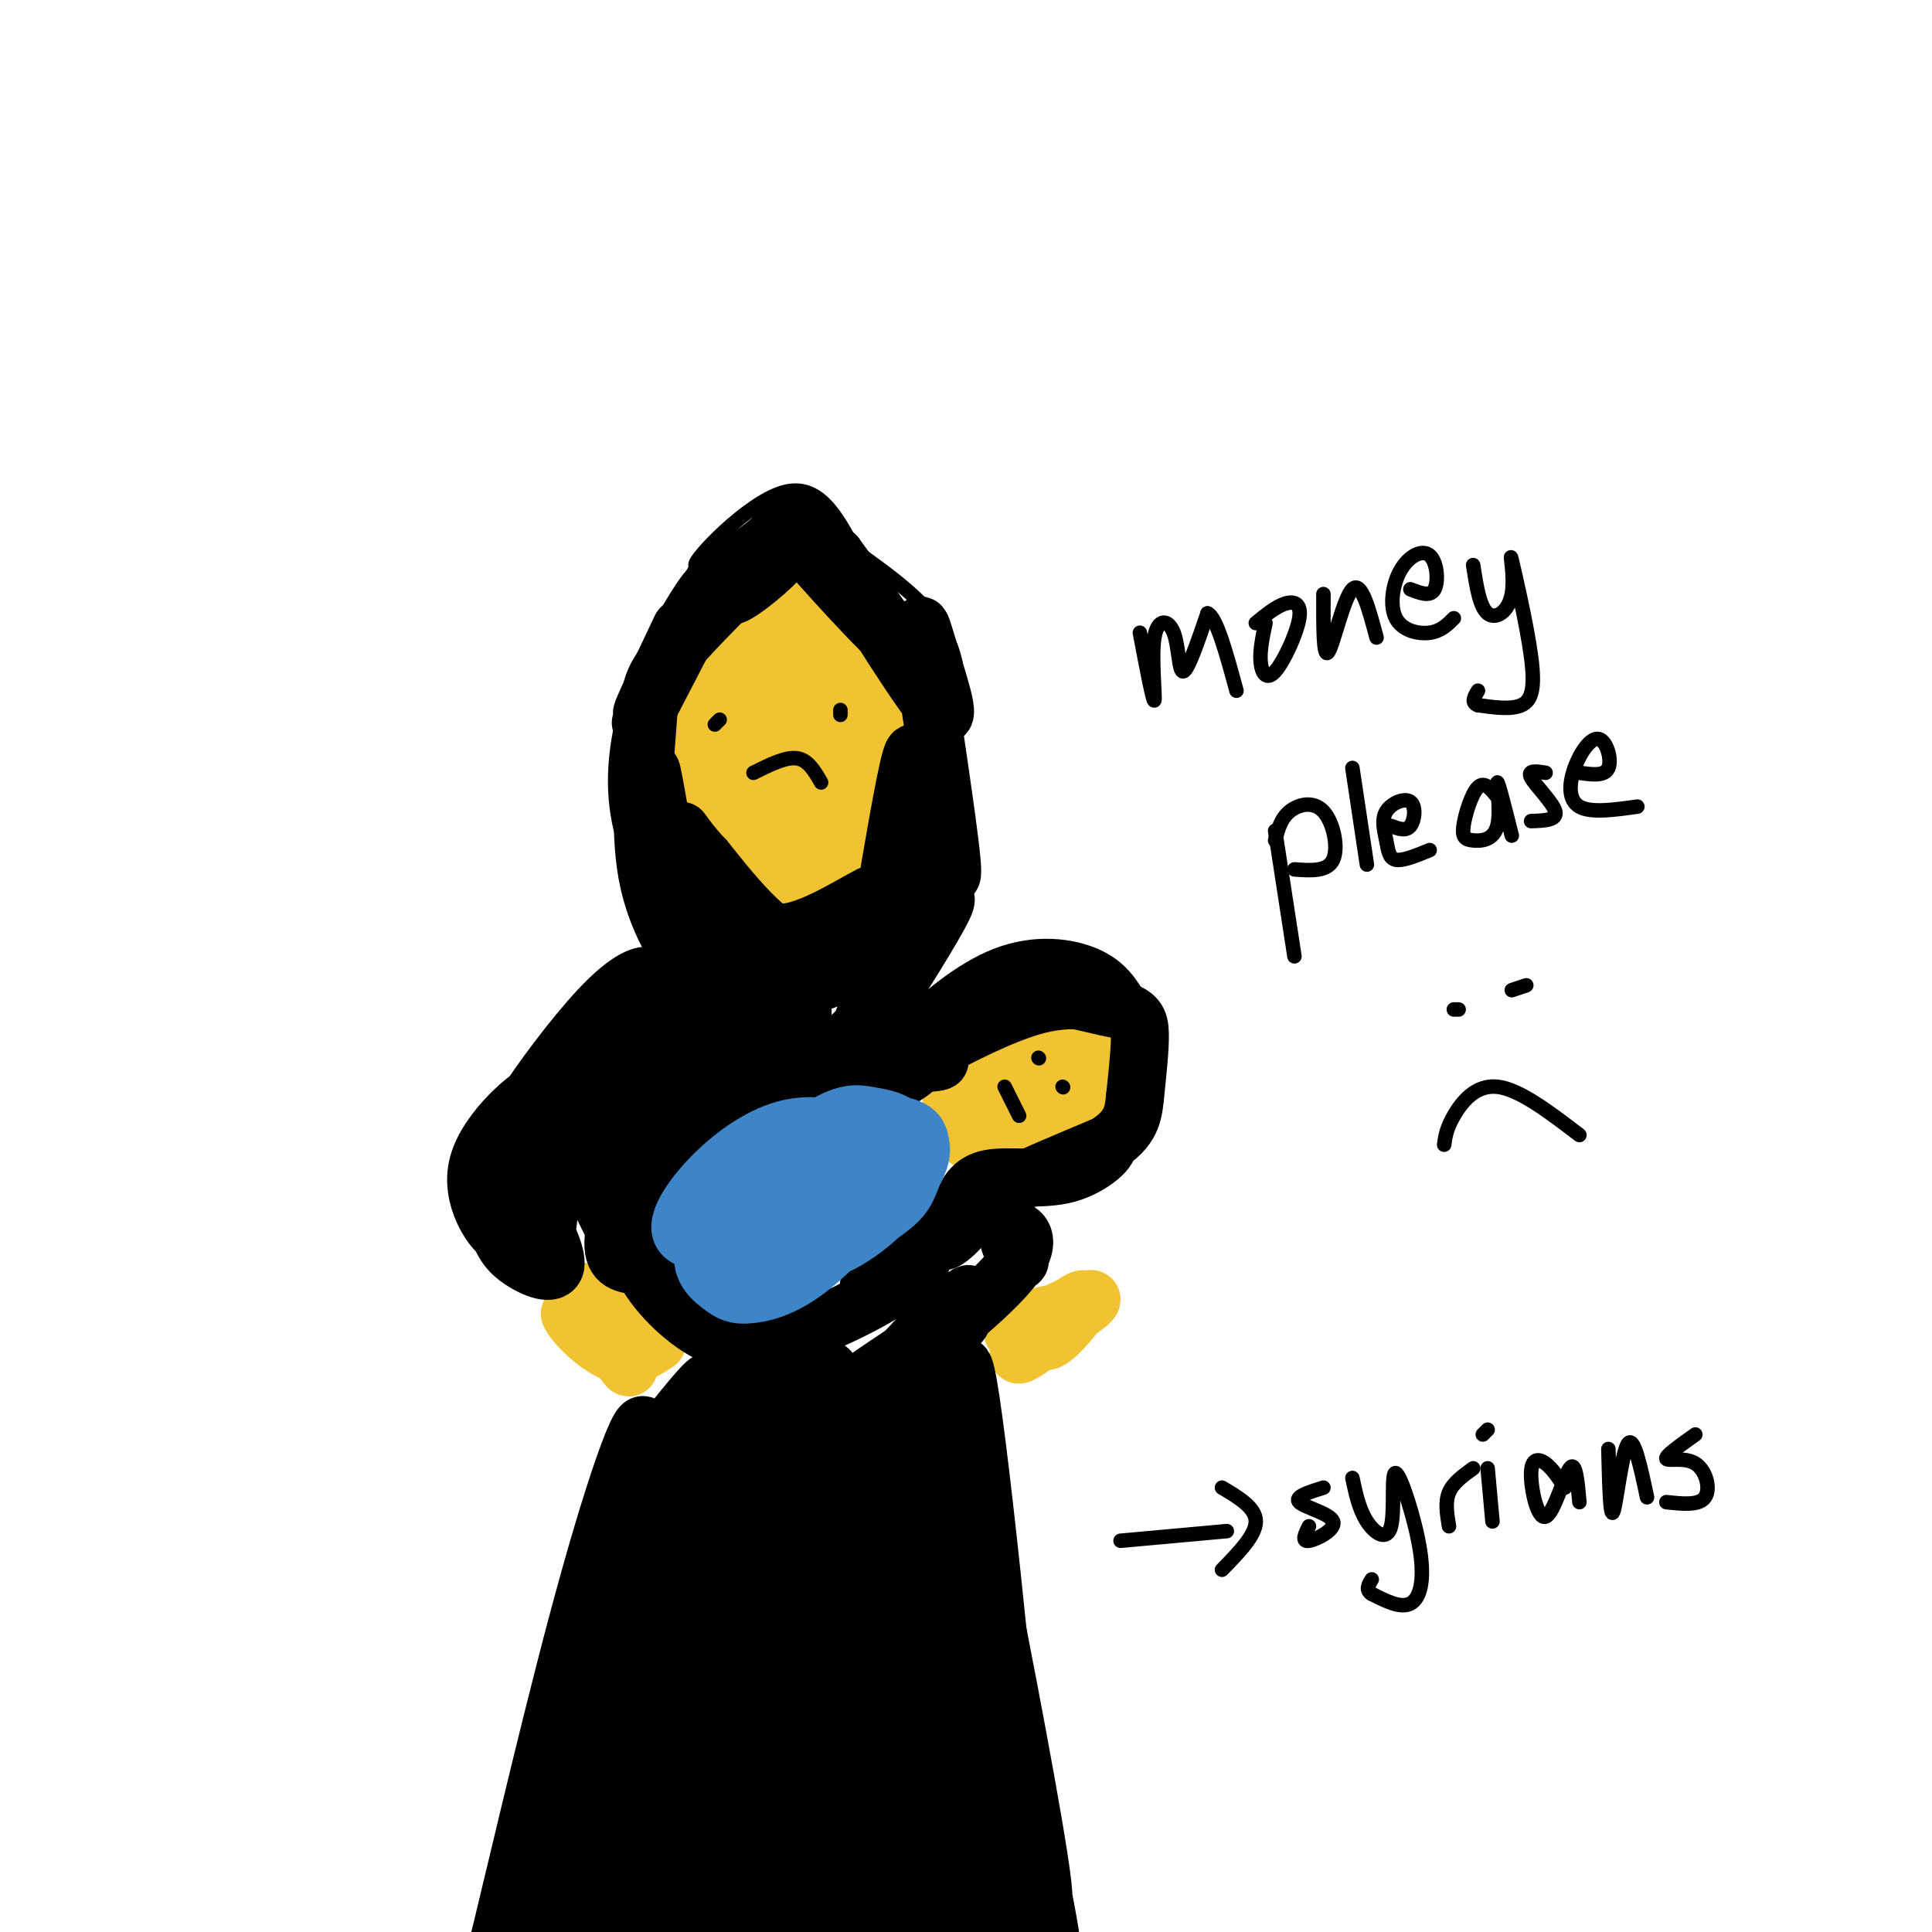 <svg viewBox='0 0 400 400' version='1.1' xmlns='http://www.w3.org/2000/svg' xmlns:xlink='http://www.w3.org/1999/xlink'><g fill='none' stroke='#f1c232' stroke-width='12' stroke-linecap='round' stroke-linejoin='round'><path d='M152,144c-1.707,1.148 -3.415,2.295 -4,6c-0.585,3.705 -0.048,9.967 1,13c1.048,3.033 2.608,2.836 3,-1c0.392,-3.836 -0.385,-11.312 -3,-13c-2.615,-1.688 -7.067,2.412 -8,7c-0.933,4.588 1.654,9.665 4,13c2.346,3.335 4.452,4.930 7,5c2.548,0.070 5.539,-1.383 7,-6c1.461,-4.617 1.393,-12.397 0,-17c-1.393,-4.603 -4.112,-6.029 -7,-6c-2.888,0.029 -5.944,1.515 -9,3'/><path d='M143,148c-2.340,4.211 -3.688,13.238 -2,19c1.688,5.762 6.414,8.258 11,9c4.586,0.742 9.032,-0.272 10,-5c0.968,-4.728 -1.544,-13.172 -3,-18c-1.456,-4.828 -1.858,-6.040 -4,-7c-2.142,-0.960 -6.024,-1.669 -9,0c-2.976,1.669 -5.048,5.715 -5,12c0.048,6.285 2.214,14.809 5,19c2.786,4.191 6.192,4.048 9,3c2.808,-1.048 5.018,-3.002 7,-6c1.982,-2.998 3.738,-7.041 3,-13c-0.738,-5.959 -3.968,-13.835 -6,-18c-2.032,-4.165 -2.866,-4.619 -5,-5c-2.134,-0.381 -5.567,-0.691 -9,-1'/><path d='M145,137c-2.895,1.070 -5.634,4.246 -7,9c-1.366,4.754 -1.361,11.086 0,16c1.361,4.914 4.078,8.411 8,11c3.922,2.589 9.050,4.270 13,4c3.950,-0.270 6.722,-2.492 9,-6c2.278,-3.508 4.060,-8.304 3,-15c-1.060,-6.696 -4.964,-15.293 -9,-20c-4.036,-4.707 -8.205,-5.525 -13,-2c-4.795,3.525 -10.215,11.393 -11,19c-0.785,7.607 3.066,14.953 7,19c3.934,4.047 7.951,4.796 12,5c4.049,0.204 8.128,-0.137 11,-3c2.872,-2.863 4.535,-8.246 5,-12c0.465,-3.754 -0.267,-5.877 -1,-8'/><path d='M172,154c0.063,-2.358 0.722,-4.254 -2,-8c-2.722,-3.746 -8.825,-9.341 -12,-12c-3.175,-2.659 -3.422,-2.380 -6,-2c-2.578,0.380 -7.486,0.862 -10,6c-2.514,5.138 -2.632,14.932 -1,22c1.632,7.068 5.016,11.410 8,14c2.984,2.590 5.568,3.428 8,4c2.432,0.572 4.712,0.879 8,0c3.288,-0.879 7.586,-2.943 10,-9c2.414,-6.057 2.946,-16.106 0,-23c-2.946,-6.894 -9.370,-10.633 -13,-12c-3.630,-1.367 -4.467,-0.361 -7,1c-2.533,1.361 -6.761,3.076 -9,8c-2.239,4.924 -2.487,13.056 -1,19c1.487,5.944 4.711,9.698 8,12c3.289,2.302 6.645,3.151 10,4'/><path d='M163,178c3.425,0.196 6.988,-1.314 10,-4c3.012,-2.686 5.471,-6.548 7,-12c1.529,-5.452 2.126,-12.495 0,-19c-2.126,-6.505 -6.977,-12.470 -11,-15c-4.023,-2.530 -7.220,-1.623 -11,0c-3.780,1.623 -8.144,3.961 -11,9c-2.856,5.039 -4.204,12.779 -4,19c0.204,6.221 1.962,10.923 4,15c2.038,4.077 4.358,7.528 8,9c3.642,1.472 8.606,0.965 11,1c2.394,0.035 2.219,0.612 4,-4c1.781,-4.612 5.519,-14.411 6,-21c0.481,-6.589 -2.293,-9.966 -5,-14c-2.707,-4.034 -5.345,-8.724 -9,-10c-3.655,-1.276 -8.328,0.862 -13,3'/><path d='M149,135c-2.881,0.806 -3.584,1.322 -5,5c-1.416,3.678 -3.545,10.519 -4,17c-0.455,6.481 0.762,12.602 3,17c2.238,4.398 5.495,7.072 9,9c3.505,1.928 7.257,3.111 12,1c4.743,-2.111 10.478,-7.514 12,-14c1.522,-6.486 -1.167,-14.054 -3,-18c-1.833,-3.946 -2.809,-4.270 -4,-4c-1.191,0.270 -2.595,1.135 -4,2'/><path d='M122,271c3.104,2.490 6.207,4.979 5,3c-1.207,-1.979 -6.726,-8.427 -6,-6c0.726,2.427 7.695,13.730 9,15c1.305,1.270 -3.056,-7.494 -6,-11c-2.944,-3.506 -4.472,-1.753 -6,0'/><path d='M118,272c0.667,1.867 5.333,6.533 9,8c3.667,1.467 6.333,-0.267 9,-2'/><path d='M211,277c-1.261,-0.894 -2.522,-1.788 0,-3c2.522,-1.212 8.827,-2.741 10,-2c1.173,0.741 -2.785,3.751 -6,6c-3.215,2.249 -5.686,3.737 -3,1c2.686,-2.737 10.531,-9.698 12,-10c1.469,-0.302 -3.437,6.057 -6,8c-2.563,1.943 -2.781,-0.528 -3,-3'/><path d='M215,274c2.631,-2.048 10.708,-5.667 11,-5c0.292,0.667 -7.202,5.619 -10,7c-2.798,1.381 -0.899,-0.810 1,-3'/><path d='M218,219c-2.876,4.193 -5.752,8.387 -5,10c0.752,1.613 5.133,0.647 9,-2c3.867,-2.647 7.221,-6.975 8,-10c0.779,-3.025 -1.017,-4.747 -5,-5c-3.983,-0.253 -10.153,0.963 -14,6c-3.847,5.037 -5.371,13.897 -1,16c4.371,2.103 14.638,-2.549 19,-7c4.362,-4.451 2.818,-8.700 1,-11c-1.818,-2.300 -3.909,-2.650 -6,-3'/><path d='M224,213c-3.973,0.308 -10.907,2.577 -15,6c-4.093,3.423 -5.347,8.000 -4,11c1.347,3.000 5.295,4.423 10,4c4.705,-0.423 10.169,-2.693 14,-7c3.831,-4.307 6.031,-10.651 3,-14c-3.031,-3.349 -11.293,-3.702 -17,-3c-5.707,0.702 -8.861,2.459 -12,7c-3.139,4.541 -6.264,11.867 -5,16c1.264,4.133 6.917,5.074 13,4c6.083,-1.074 12.595,-4.164 16,-7c3.405,-2.836 3.702,-5.418 4,-8'/><path d='M231,222c0.880,-2.565 1.081,-4.978 -2,-7c-3.081,-2.022 -9.444,-3.653 -14,-3c-4.556,0.653 -7.305,3.589 -9,6c-1.695,2.411 -2.337,4.297 -3,8c-0.663,3.703 -1.347,9.223 3,11c4.347,1.777 13.724,-0.189 19,-4c5.276,-3.811 6.450,-9.467 6,-14c-0.450,-4.533 -2.524,-7.944 -7,-10c-4.476,-2.056 -11.354,-2.757 -17,1c-5.646,3.757 -10.058,11.973 -10,17c0.058,5.027 4.588,6.865 8,7c3.412,0.135 5.706,-1.432 8,-3'/><path d='M213,231c2.716,-0.999 5.506,-1.995 7,-4c1.494,-2.005 1.693,-5.019 1,-7c-0.693,-1.981 -2.277,-2.931 -5,-2c-2.723,0.931 -6.586,3.741 -8,6c-1.414,2.259 -0.379,3.966 2,6c2.379,2.034 6.102,4.394 10,4c3.898,-0.394 7.971,-3.541 10,-7c2.029,-3.459 2.015,-7.229 2,-11'/><path d='M232,216c-1.786,-3.079 -7.252,-5.278 -12,-6c-4.748,-0.722 -8.778,0.032 -12,3c-3.222,2.968 -5.635,8.148 -7,13c-1.365,4.852 -1.683,9.375 3,11c4.683,1.625 14.365,0.350 20,-3c5.635,-3.350 7.223,-8.776 6,-13c-1.223,-4.224 -5.256,-7.246 -10,-8c-4.744,-0.754 -10.200,0.758 -14,5c-3.800,4.242 -5.943,11.212 -5,15c0.943,3.788 4.971,4.394 9,5'/></g>
<g fill='none' stroke='#000000' stroke-width='12' stroke-linecap='round' stroke-linejoin='round'><path d='M141,130c-5.214,11.012 -10.429,22.024 -7,16c3.429,-6.024 15.500,-29.083 15,-28c-0.500,1.083 -13.571,26.310 -16,31c-2.429,4.690 5.786,-11.155 14,-27'/><path d='M147,122c0.280,-1.642 -6.020,7.754 -10,17c-3.980,9.246 -5.638,18.342 -5,26c0.638,7.658 3.573,13.877 4,10c0.427,-3.877 -1.654,-17.852 -1,-15c0.654,2.852 4.044,22.529 5,29c0.956,6.471 -0.522,-0.265 -2,-7'/><path d='M138,182c-1.321,-4.429 -3.625,-12.000 -2,-7c1.625,5.000 7.179,22.571 9,29c1.821,6.429 -0.089,1.714 -2,-3'/><path d='M143,201c-2.341,-3.338 -7.195,-10.183 -9,-20c-1.805,-9.817 -0.563,-22.604 0,-30c0.563,-7.396 0.447,-9.399 4,-14c3.553,-4.601 10.777,-11.801 18,-19'/><path d='M156,118c4.715,-4.078 7.501,-4.774 5,-2c-2.501,2.774 -10.289,9.016 -10,7c0.289,-2.016 8.654,-12.290 13,-15c4.346,-2.710 4.673,2.145 5,7'/><path d='M169,115c2.943,3.016 7.799,7.056 5,4c-2.799,-3.056 -13.254,-13.207 -11,-10c2.254,3.207 17.215,19.774 21,23c3.785,3.226 -3.608,-6.887 -11,-17'/><path d='M173,115c2.767,4.714 15.183,24.998 20,31c4.817,6.002 2.033,-2.278 0,-9c-2.033,-6.722 -3.317,-11.887 -2,-2c1.317,9.887 5.233,34.825 6,43c0.767,8.175 -1.617,-0.412 -4,-9'/><path d='M193,169c-1.439,5.061 -3.035,22.212 -3,21c0.035,-1.212 1.702,-20.788 0,-22c-1.702,-1.212 -6.772,15.939 -7,20c-0.228,4.061 4.386,-4.970 9,-14'/><path d='M192,174c-0.858,1.572 -7.503,12.501 -12,19c-4.497,6.499 -6.844,8.567 -3,3c3.844,-5.567 13.881,-18.768 12,-18c-1.881,0.768 -15.680,15.505 -19,19c-3.320,3.495 3.840,-4.253 11,-12'/><path d='M181,185c-1.756,0.357 -11.646,7.250 -18,8c-6.354,0.750 -9.172,-4.644 -9,-3c0.172,1.644 3.335,10.327 8,13c4.665,2.673 10.833,-0.663 17,-4'/><path d='M179,199c5.310,-2.726 10.083,-7.542 8,-7c-2.083,0.542 -11.024,6.440 -19,5c-7.976,-1.440 -14.988,-10.220 -22,-19'/><path d='M146,178c-4.869,-5.095 -6.042,-8.333 -4,-4c2.042,4.333 7.298,16.238 13,21c5.702,4.762 11.851,2.381 18,0'/><path d='M173,195c4.173,-0.132 5.604,-0.463 9,-4c3.396,-3.537 8.757,-10.280 11,-16c2.243,-5.720 1.369,-10.417 1,-14c-0.369,-3.583 -0.233,-6.053 -1,-3c-0.767,3.053 -2.437,11.630 -3,10c-0.563,-1.630 -0.018,-13.466 -1,-12c-0.982,1.466 -3.491,16.233 -6,31'/><path d='M183,187c-1.456,7.257 -2.096,9.899 0,9c2.096,-0.899 6.928,-5.340 10,-8c3.072,-2.660 4.384,-3.539 0,4c-4.384,7.539 -14.464,23.495 -15,22c-0.536,-1.495 8.471,-20.441 11,-24c2.529,-3.559 -1.420,8.269 -6,16c-4.580,7.731 -9.790,11.366 -15,15'/><path d='M168,221c-2.562,-1.264 -1.467,-11.924 -2,-18c-0.533,-6.076 -2.692,-7.567 -4,0c-1.308,7.567 -1.763,24.193 -3,23c-1.237,-1.193 -3.256,-20.206 -4,-19c-0.744,1.206 -0.213,22.630 0,27c0.213,4.370 0.106,-8.315 0,-21'/><path d='M155,213c-4.150,3.625 -14.525,23.188 -14,23c0.525,-0.188 11.949,-20.128 10,-21c-1.949,-0.872 -17.271,17.322 -20,19c-2.729,1.678 7.136,-13.161 17,-28'/><path d='M148,206c-6.918,2.050 -32.713,21.176 -34,22c-1.287,0.824 21.933,-16.656 30,-24c8.067,-7.344 0.979,-4.554 -10,4c-10.979,8.554 -25.851,22.873 -27,24c-1.149,1.127 11.426,-10.936 24,-23'/><path d='M131,209c4.755,-5.266 4.642,-6.931 3,-7c-1.642,-0.069 -4.815,1.456 -10,7c-5.185,5.544 -12.383,15.105 -16,21c-3.617,5.895 -3.651,8.124 -3,10c0.651,1.876 1.989,3.400 4,1c2.011,-2.400 4.695,-8.723 4,-7c-0.695,1.723 -4.770,11.492 -7,14c-2.230,2.508 -2.615,-2.246 -3,-7'/><path d='M103,241c-1.741,-0.934 -4.594,0.230 -4,4c0.594,3.770 4.633,10.144 4,10c-0.633,-0.144 -5.940,-6.808 -4,-14c1.940,-7.192 11.126,-14.912 13,-15c1.874,-0.088 -3.563,7.456 -9,15'/><path d='M103,241c-1.566,4.902 -0.982,9.658 0,13c0.982,3.342 2.360,5.270 5,7c2.640,1.730 6.542,3.262 7,1c0.458,-2.262 -2.527,-8.318 -4,-10c-1.473,-1.682 -1.435,1.009 -1,4c0.435,2.991 1.267,6.283 2,5c0.733,-1.283 1.366,-7.142 2,-13'/><path d='M114,248c3.024,-8.254 9.584,-22.388 10,-24c0.416,-1.612 -5.311,9.297 -4,10c1.311,0.703 9.660,-8.799 11,-11c1.340,-2.201 -4.330,2.900 -10,8'/><path d='M121,231c0.167,-0.167 5.583,-4.583 11,-9'/><path d='M124,244c15.750,-9.417 31.500,-18.833 42,-23c10.500,-4.167 15.750,-3.083 21,-2'/><path d='M187,219c5.845,-0.107 9.958,0.625 6,1c-3.958,0.375 -15.988,0.393 -26,3c-10.012,2.607 -18.006,7.804 -26,13'/><path d='M141,236c-5.467,6.289 -6.133,15.511 -7,18c-0.867,2.489 -1.933,-1.756 -3,-6'/><path d='M131,248c-0.905,-2.714 -1.667,-6.500 7,-10c8.667,-3.500 26.762,-6.714 30,-7c3.238,-0.286 -8.381,2.357 -20,5'/><path d='M148,236c4.356,-1.222 25.244,-6.778 35,-11c9.756,-4.222 8.378,-7.111 7,-10'/><path d='M190,215c4.226,-4.405 11.292,-10.417 18,-13c6.708,-2.583 13.060,-1.738 17,0c3.940,1.738 5.470,4.369 7,7'/><path d='M232,209c-2.644,-0.022 -12.756,-3.578 -20,-3c-7.244,0.578 -11.622,5.289 -16,10'/><path d='M196,216c0.864,-0.287 11.026,-6.005 19,-8c7.974,-1.995 13.762,-0.268 17,1c3.238,1.268 3.925,2.077 4,5c0.075,2.923 -0.463,7.962 -1,13'/><path d='M235,227c-0.369,3.774 -0.792,6.708 -6,10c-5.208,3.292 -15.202,6.940 -16,7c-0.798,0.060 7.601,-3.470 16,-7'/><path d='M229,237c1.548,0.286 -2.583,4.500 -8,6c-5.417,1.500 -12.119,0.286 -16,1c-3.881,0.714 -4.940,3.357 -6,6'/><path d='M199,250c-0.162,0.188 2.433,-2.343 3,-2c0.567,0.343 -0.895,3.559 -3,6c-2.105,2.441 -4.853,4.108 -3,2c1.853,-2.108 8.307,-7.991 5,-6c-3.307,1.991 -16.373,11.854 -20,15c-3.627,3.146 2.187,-0.427 8,-4'/><path d='M189,261c1.633,-1.263 1.716,-2.421 2,-2c0.284,0.421 0.769,2.421 -4,6c-4.769,3.579 -14.791,8.737 -22,11c-7.209,2.263 -11.604,1.632 -16,1'/><path d='M149,277c-5.691,-2.105 -11.920,-7.868 -15,-13c-3.080,-5.132 -3.011,-9.633 -2,-13c1.011,-3.367 2.965,-5.599 3,-7c0.035,-1.401 -1.847,-1.972 -3,0c-1.153,1.972 -1.576,6.486 -2,11'/><path d='M130,255c1.355,4.800 5.741,11.300 5,10c-0.741,-1.300 -6.611,-10.400 -8,-16c-1.389,-5.600 1.703,-7.700 2,-5c0.297,2.700 -2.201,10.200 -2,14c0.201,3.800 3.100,3.900 6,4'/><path d='M133,262c2.006,1.713 4.022,3.995 3,1c-1.022,-2.995 -5.083,-11.268 -5,-17c0.083,-5.732 4.309,-8.923 5,-8c0.691,0.923 -2.155,5.962 -5,11'/><path d='M131,249c-0.573,1.047 0.496,-1.835 -1,-4c-1.496,-2.165 -5.556,-3.611 -6,-1c-0.444,2.611 2.726,9.280 3,10c0.274,0.720 -2.350,-4.509 -3,-6c-0.650,-1.491 0.675,0.754 2,3'/><path d='M126,251c0.048,-0.512 -0.833,-3.292 0,-3c0.833,0.292 3.381,3.655 5,4c1.619,0.345 2.310,-2.327 3,-5'/><path d='M134,247c0.667,-1.167 0.833,-1.583 1,-2'/><path d='M209,256c1.295,2.833 2.590,5.665 2,5c-0.590,-0.665 -3.065,-4.828 -2,-6c1.065,-1.172 5.671,0.646 1,7c-4.671,6.354 -18.620,17.244 -23,20c-4.380,2.756 0.810,-2.622 6,-8'/><path d='M193,274c3.910,-3.740 10.686,-9.091 6,-4c-4.686,5.091 -20.833,20.622 -19,20c1.833,-0.622 21.647,-17.398 19,-17c-2.647,0.398 -27.756,17.971 -32,21c-4.244,3.029 12.378,-8.485 29,-20'/><path d='M196,274c7.632,-5.440 12.211,-9.040 4,-3c-8.211,6.040 -29.212,21.718 -35,24c-5.788,2.282 3.637,-8.833 6,-11c2.363,-2.167 -2.336,4.615 -6,9c-3.664,4.385 -6.294,6.373 -6,4c0.294,-2.373 3.513,-9.107 3,-10c-0.513,-0.893 -4.756,4.053 -9,9'/><path d='M153,296c-1.890,2.538 -2.114,4.382 -2,3c0.114,-1.382 0.567,-5.989 1,-9c0.433,-3.011 0.847,-4.426 -3,0c-3.847,4.426 -11.956,14.693 -15,18c-3.044,3.307 -1.022,-0.347 1,-4'/><path d='M135,304c4.226,-4.333 14.292,-13.167 15,-13c0.708,0.167 -7.940,9.333 -10,10c-2.060,0.667 2.470,-7.167 7,-15'/><path d='M147,286c-0.333,-0.833 -4.667,4.583 -9,10'/><path d='M138,296c-4.760,6.173 -12.159,16.604 -11,15c1.159,-1.604 10.878,-15.244 13,-9c2.122,6.244 -3.352,32.374 -4,33c-0.648,0.626 3.529,-24.250 4,-29c0.471,-4.750 -2.765,10.625 -6,26'/><path d='M134,332c-1.985,10.255 -3.949,22.891 -3,14c0.949,-8.891 4.811,-39.311 3,-35c-1.811,4.311 -9.295,43.353 -10,47c-0.705,3.647 5.370,-28.101 7,-34c1.630,-5.899 -1.185,14.050 -4,34'/><path d='M127,358c-1.536,16.487 -3.376,40.705 -1,24c2.376,-16.705 8.967,-74.333 11,-71c2.033,3.333 -0.491,67.628 0,69c0.491,1.372 3.997,-60.179 6,-81c2.003,-20.821 2.501,-0.910 3,19'/><path d='M146,318c-0.973,25.643 -4.906,80.250 -4,71c0.906,-9.250 6.652,-82.357 9,-84c2.348,-1.643 1.300,68.178 0,83c-1.300,14.822 -2.850,-25.356 -2,-51c0.850,-25.644 4.100,-36.756 6,-37c1.900,-0.244 2.450,10.378 3,21'/><path d='M158,321c0.163,7.933 -0.928,17.264 1,37c1.928,19.736 6.876,49.875 7,41c0.124,-8.875 -4.574,-56.765 -6,-83c-1.426,-26.235 0.422,-30.816 2,-21c1.578,9.816 2.886,34.027 6,59c3.114,24.973 8.032,50.706 9,42c0.968,-8.706 -2.016,-51.853 -5,-95'/><path d='M172,301c-0.642,-6.884 0.254,23.406 4,50c3.746,26.594 10.341,49.491 11,48c0.659,-1.491 -4.617,-27.369 -7,-58c-2.383,-30.631 -1.872,-66.016 3,-48c4.872,18.016 14.106,89.433 16,102c1.894,12.567 -3.553,-33.717 -9,-80'/><path d='M190,315c-2.662,-24.673 -4.815,-46.354 -2,-21c2.815,25.354 10.600,97.744 11,94c0.400,-3.744 -6.585,-83.624 -5,-86c1.585,-2.376 11.738,72.750 14,90c2.262,17.250 -3.369,-23.375 -9,-64'/><path d='M199,328c-3.515,-27.518 -7.804,-64.313 -4,-41c3.804,23.313 15.700,106.733 16,106c0.300,-0.733 -10.996,-85.621 -15,-106c-4.004,-20.379 -0.715,23.749 3,52c3.715,28.251 7.858,40.626 12,53'/><path d='M211,392c-0.277,-15.823 -6.969,-81.881 -10,-102c-3.031,-20.119 -2.400,5.700 1,34c3.400,28.300 9.569,59.081 8,48c-1.569,-11.081 -10.877,-64.023 -13,-78c-2.123,-13.977 2.938,11.012 8,36'/><path d='M205,330c4.435,22.250 11.523,59.876 11,63c-0.523,3.124 -8.656,-28.256 -15,-59c-6.344,-30.744 -10.900,-60.854 -6,-41c4.900,19.854 19.257,89.673 22,105c2.743,15.327 -6.129,-23.836 -15,-63'/><path d='M202,335c-2.660,-15.507 -1.809,-22.776 -1,-16c0.809,6.776 1.576,27.597 0,45c-1.576,17.403 -5.494,31.390 -9,38c-3.506,6.610 -6.600,5.844 -11,-18c-4.400,-23.844 -10.108,-70.766 -15,-64c-4.892,6.766 -8.969,67.219 -10,77c-1.031,9.781 0.985,-31.109 3,-72'/><path d='M159,325c0.681,-15.111 0.884,-16.889 0,-17c-0.884,-0.111 -2.853,1.446 -5,3c-2.147,1.554 -4.470,3.104 -10,23c-5.530,19.896 -14.266,58.137 -13,47c1.266,-11.137 12.533,-71.652 11,-73c-1.533,-1.348 -15.867,56.472 -21,76c-5.133,19.528 -1.067,0.764 3,-18'/><path d='M124,366c3.156,-20.271 9.547,-61.950 8,-55c-1.547,6.950 -11.031,62.528 -15,78c-3.969,15.472 -2.423,-9.164 2,-30c4.423,-20.836 11.722,-37.874 15,-48c3.278,-10.126 2.537,-13.342 0,-10c-2.537,3.342 -6.868,13.240 -10,26c-3.132,12.760 -5.066,28.380 -7,44'/><path d='M117,371c-2.444,14.044 -5.055,27.155 -1,10c4.055,-17.155 14.776,-64.575 17,-80c2.224,-15.425 -4.051,1.146 -11,26c-6.949,24.854 -14.574,57.992 -18,72c-3.426,14.008 -2.653,8.887 2,3c4.653,-5.887 13.187,-12.539 21,-17c7.813,-4.461 14.907,-6.730 22,-9'/><path d='M149,376c-8.235,5.120 -39.823,22.419 -34,26c5.823,3.581 49.056,-6.556 51,-10c1.944,-3.444 -37.400,-0.197 -37,0c0.400,0.197 40.543,-2.658 58,-5c17.457,-2.342 12.229,-4.171 7,-6'/><path d='M194,381c-1.609,-10.842 -9.131,-34.947 -10,-31c-0.869,3.947 4.913,35.944 6,33c1.087,-2.944 -2.523,-40.830 -2,-53c0.523,-12.170 5.179,1.377 8,18c2.821,16.623 3.806,36.321 2,37c-1.806,0.679 -6.403,-17.660 -11,-36'/><path d='M187,349c-1.800,-7.067 -0.800,-6.733 0,-3c0.800,3.733 1.400,10.867 2,18'/></g>
<g fill='none' stroke='#3d85c6' stroke-width='12' stroke-linecap='round' stroke-linejoin='round'><path d='M170,237c1.629,-1.087 3.257,-2.175 2,-3c-1.257,-0.825 -5.400,-1.388 -10,0c-4.600,1.388 -9.658,4.726 -14,9c-4.342,4.274 -7.968,9.483 -7,12c0.968,2.517 6.530,2.342 11,2c4.470,-0.342 7.848,-0.850 14,-4c6.152,-3.150 15.079,-8.942 18,-12c2.921,-3.058 -0.162,-3.383 -2,-4c-1.838,-0.617 -2.431,-1.526 -8,0c-5.569,1.526 -16.115,5.488 -22,9c-5.885,3.512 -7.110,6.575 -7,9c0.110,2.425 1.555,4.213 3,6'/><path d='M148,261c5.072,1.177 16.253,1.119 25,-3c8.747,-4.119 15.060,-12.299 17,-17c1.940,-4.701 -0.493,-5.924 -3,-7c-2.507,-1.076 -5.089,-2.006 -13,2c-7.911,4.006 -21.150,12.949 -26,19c-4.850,6.051 -1.310,9.209 1,11c2.310,1.791 3.391,2.213 6,2c2.609,-0.213 6.745,-1.061 12,-5c5.255,-3.939 11.627,-10.970 18,-18'/><path d='M185,245c3.568,-5.113 3.488,-8.894 2,-11c-1.488,-2.106 -4.384,-2.535 -7,-3c-2.616,-0.465 -4.952,-0.964 -11,3c-6.048,3.964 -15.807,12.392 -20,18c-4.193,5.608 -2.821,8.394 0,10c2.821,1.606 7.092,2.030 13,0c5.908,-2.030 13.454,-6.515 21,-11'/><path d='M183,251c4.398,-2.991 4.894,-4.967 6,-8c1.106,-3.033 2.822,-7.122 0,-9c-2.822,-1.878 -10.183,-1.544 -15,0c-4.817,1.544 -7.091,4.298 -8,7c-0.909,2.702 -0.455,5.351 0,8'/><path d='M166,249c0.000,1.333 0.000,0.667 0,0'/></g>
<g fill='none' stroke='#000000' stroke-width='3' stroke-linecap='round' stroke-linejoin='round'><path d='M149,149c0.000,0.000 -1.000,1.000 -1,1'/><path d='M174,147c0.000,0.000 0.000,1.000 0,1'/><path d='M156,160c3.333,-1.667 6.667,-3.333 9,-3c2.333,0.333 3.667,2.667 5,5'/><path d='M215,219c0.000,0.000 0.100,0.100 0.1,0.1'/><path d='M220,225c0.000,0.000 0.100,0.100 0.1,0.1'/><path d='M208,225c0.000,0.000 3.000,6.000 3,6'/><path d='M236,131c1.381,7.276 2.762,14.552 3,14c0.238,-0.552 -0.668,-8.931 0,-13c0.668,-4.069 2.911,-3.826 4,-1c1.089,2.826 1.026,8.236 2,8c0.974,-0.236 2.987,-6.118 5,-12'/><path d='M250,127c1.833,0.667 3.917,8.333 6,16'/><path d='M262,129c-0.596,2.852 -1.193,5.703 -1,8c0.193,2.297 1.175,4.038 3,2c1.825,-2.038 4.491,-7.856 5,-11c0.509,-3.144 -1.140,-3.612 -3,-3c-1.860,0.612 -3.930,2.306 -6,4'/><path d='M274,123c-0.022,6.733 -0.044,13.467 1,12c1.044,-1.467 3.156,-11.133 5,-13c1.844,-1.867 3.422,4.067 5,10'/><path d='M292,122c2.065,0.810 4.131,1.621 5,0c0.869,-1.621 0.542,-5.672 -1,-7c-1.542,-1.328 -4.300,0.067 -6,3c-1.700,2.933 -2.342,7.405 -1,10c1.342,2.595 4.669,3.313 7,3c2.331,-0.313 3.665,-1.656 5,-3'/><path d='M305,117c0.669,4.326 1.338,8.652 3,10c1.662,1.348 4.318,-0.282 5,-4c0.682,-3.718 -0.611,-9.522 0,-7c0.611,2.522 3.126,13.371 4,20c0.874,6.629 0.107,9.037 -2,10c-2.107,0.963 -5.553,0.482 -9,0'/><path d='M306,146c-1.500,-0.500 -0.750,-1.750 0,-3'/><path d='M264,172c0.000,0.000 4.000,26.000 4,26'/><path d='M264,174c0.583,-2.250 1.167,-4.500 3,-6c1.833,-1.500 4.917,-2.250 7,0c2.083,2.250 3.167,7.500 2,10c-1.167,2.500 -4.583,2.250 -8,2'/><path d='M280,159c0.000,0.000 3.000,20.000 3,20'/><path d='M288,171c1.540,0.588 3.080,1.175 4,0c0.920,-1.175 1.219,-4.113 0,-5c-1.219,-0.887 -3.956,0.278 -5,2c-1.044,1.722 -0.397,4.002 0,6c0.397,1.998 0.542,3.714 2,4c1.458,0.286 4.229,-0.857 7,-2'/><path d='M310,165c-1.332,-1.660 -2.664,-3.320 -4,-2c-1.336,1.320 -2.676,5.619 -3,8c-0.324,2.381 0.367,2.844 2,3c1.633,0.156 4.209,0.003 5,-3c0.791,-3.003 -0.203,-8.858 0,-9c0.203,-0.142 1.601,5.429 3,11'/><path d='M320,160c-1.933,-0.311 -3.867,-0.622 -3,1c0.867,1.622 4.533,5.178 5,7c0.467,1.822 -2.267,1.911 -5,2'/><path d='M327,160c2.622,0.375 5.244,0.750 6,-1c0.756,-1.750 -0.354,-5.624 -2,-6c-1.646,-0.376 -3.828,2.745 -5,6c-1.172,3.255 -1.335,6.644 1,8c2.335,1.356 7.167,0.678 12,0'/><path d='M232,319c0.000,0.000 22.000,-2.000 22,-2'/><path d='M253,308c3.500,2.083 7.000,4.167 7,7c0.000,2.833 -3.500,6.417 -7,10'/><path d='M274,308c-3.054,0.952 -6.107,1.905 -5,3c1.107,1.095 6.375,2.333 7,4c0.625,1.667 -3.393,3.762 -5,4c-1.607,0.238 -0.804,-1.381 0,-3'/><path d='M280,306c0.691,3.251 1.381,6.503 3,9c1.619,2.497 4.166,4.241 5,1c0.834,-3.241 -0.044,-11.467 1,-11c1.044,0.467 4.012,9.626 5,16c0.988,6.374 -0.003,9.964 -2,11c-1.997,1.036 -4.998,-0.482 -8,-2'/><path d='M284,330c-1.333,-0.833 -0.667,-1.917 0,-3'/><path d='M300,316c-0.417,-2.500 -0.833,-5.000 0,-7c0.833,-2.000 2.917,-3.500 5,-5'/><path d='M308,304c0.000,0.000 1.000,11.000 1,11'/><path d='M307,297c0.000,0.000 1.000,-1.000 1,-1'/><path d='M324,308c-1.297,-1.976 -2.593,-3.952 -4,-5c-1.407,-1.048 -2.923,-1.167 -3,2c-0.077,3.167 1.287,9.622 3,9c1.713,-0.622 3.775,-8.321 5,-10c1.225,-1.679 1.612,2.660 2,7'/><path d='M333,300c0.178,7.289 0.356,14.578 1,13c0.644,-1.578 1.756,-12.022 3,-14c1.244,-1.978 2.622,4.511 4,11'/><path d='M351,297c-3.107,2.202 -6.214,4.405 -6,5c0.214,0.595 3.750,-0.417 6,1c2.250,1.417 3.214,5.262 2,7c-1.214,1.738 -4.607,1.369 -8,1'/><path d='M302,209c0.000,0.000 -1.000,0.000 -1,0'/><path d='M313,205c0.000,0.000 3.000,-1.000 3,-1'/><path d='M299,237c0.222,-1.644 0.444,-3.289 2,-6c1.556,-2.711 4.444,-6.489 9,-6c4.556,0.489 10.778,5.244 17,10'/><path d='M196,153c0.644,7.000 1.289,14.000 1,11c-0.289,-3.000 -1.511,-16.000 -4,-24c-2.489,-8.000 -6.244,-11.000 -10,-14'/><path d='M183,126c-4.083,-6.774 -9.292,-16.708 -16,-17c-6.708,-0.292 -14.917,9.060 -17,11c-2.083,1.940 1.958,-3.530 6,-9'/><path d='M156,111c3.043,-3.469 7.651,-7.641 4,-5c-3.651,2.641 -15.560,12.096 -16,11c-0.440,-1.096 10.589,-12.742 18,-15c7.411,-2.258 11.206,4.871 15,12'/><path d='M177,114c6.511,4.756 15.289,10.644 19,18c3.711,7.356 2.356,16.178 1,25'/></g>
</svg>